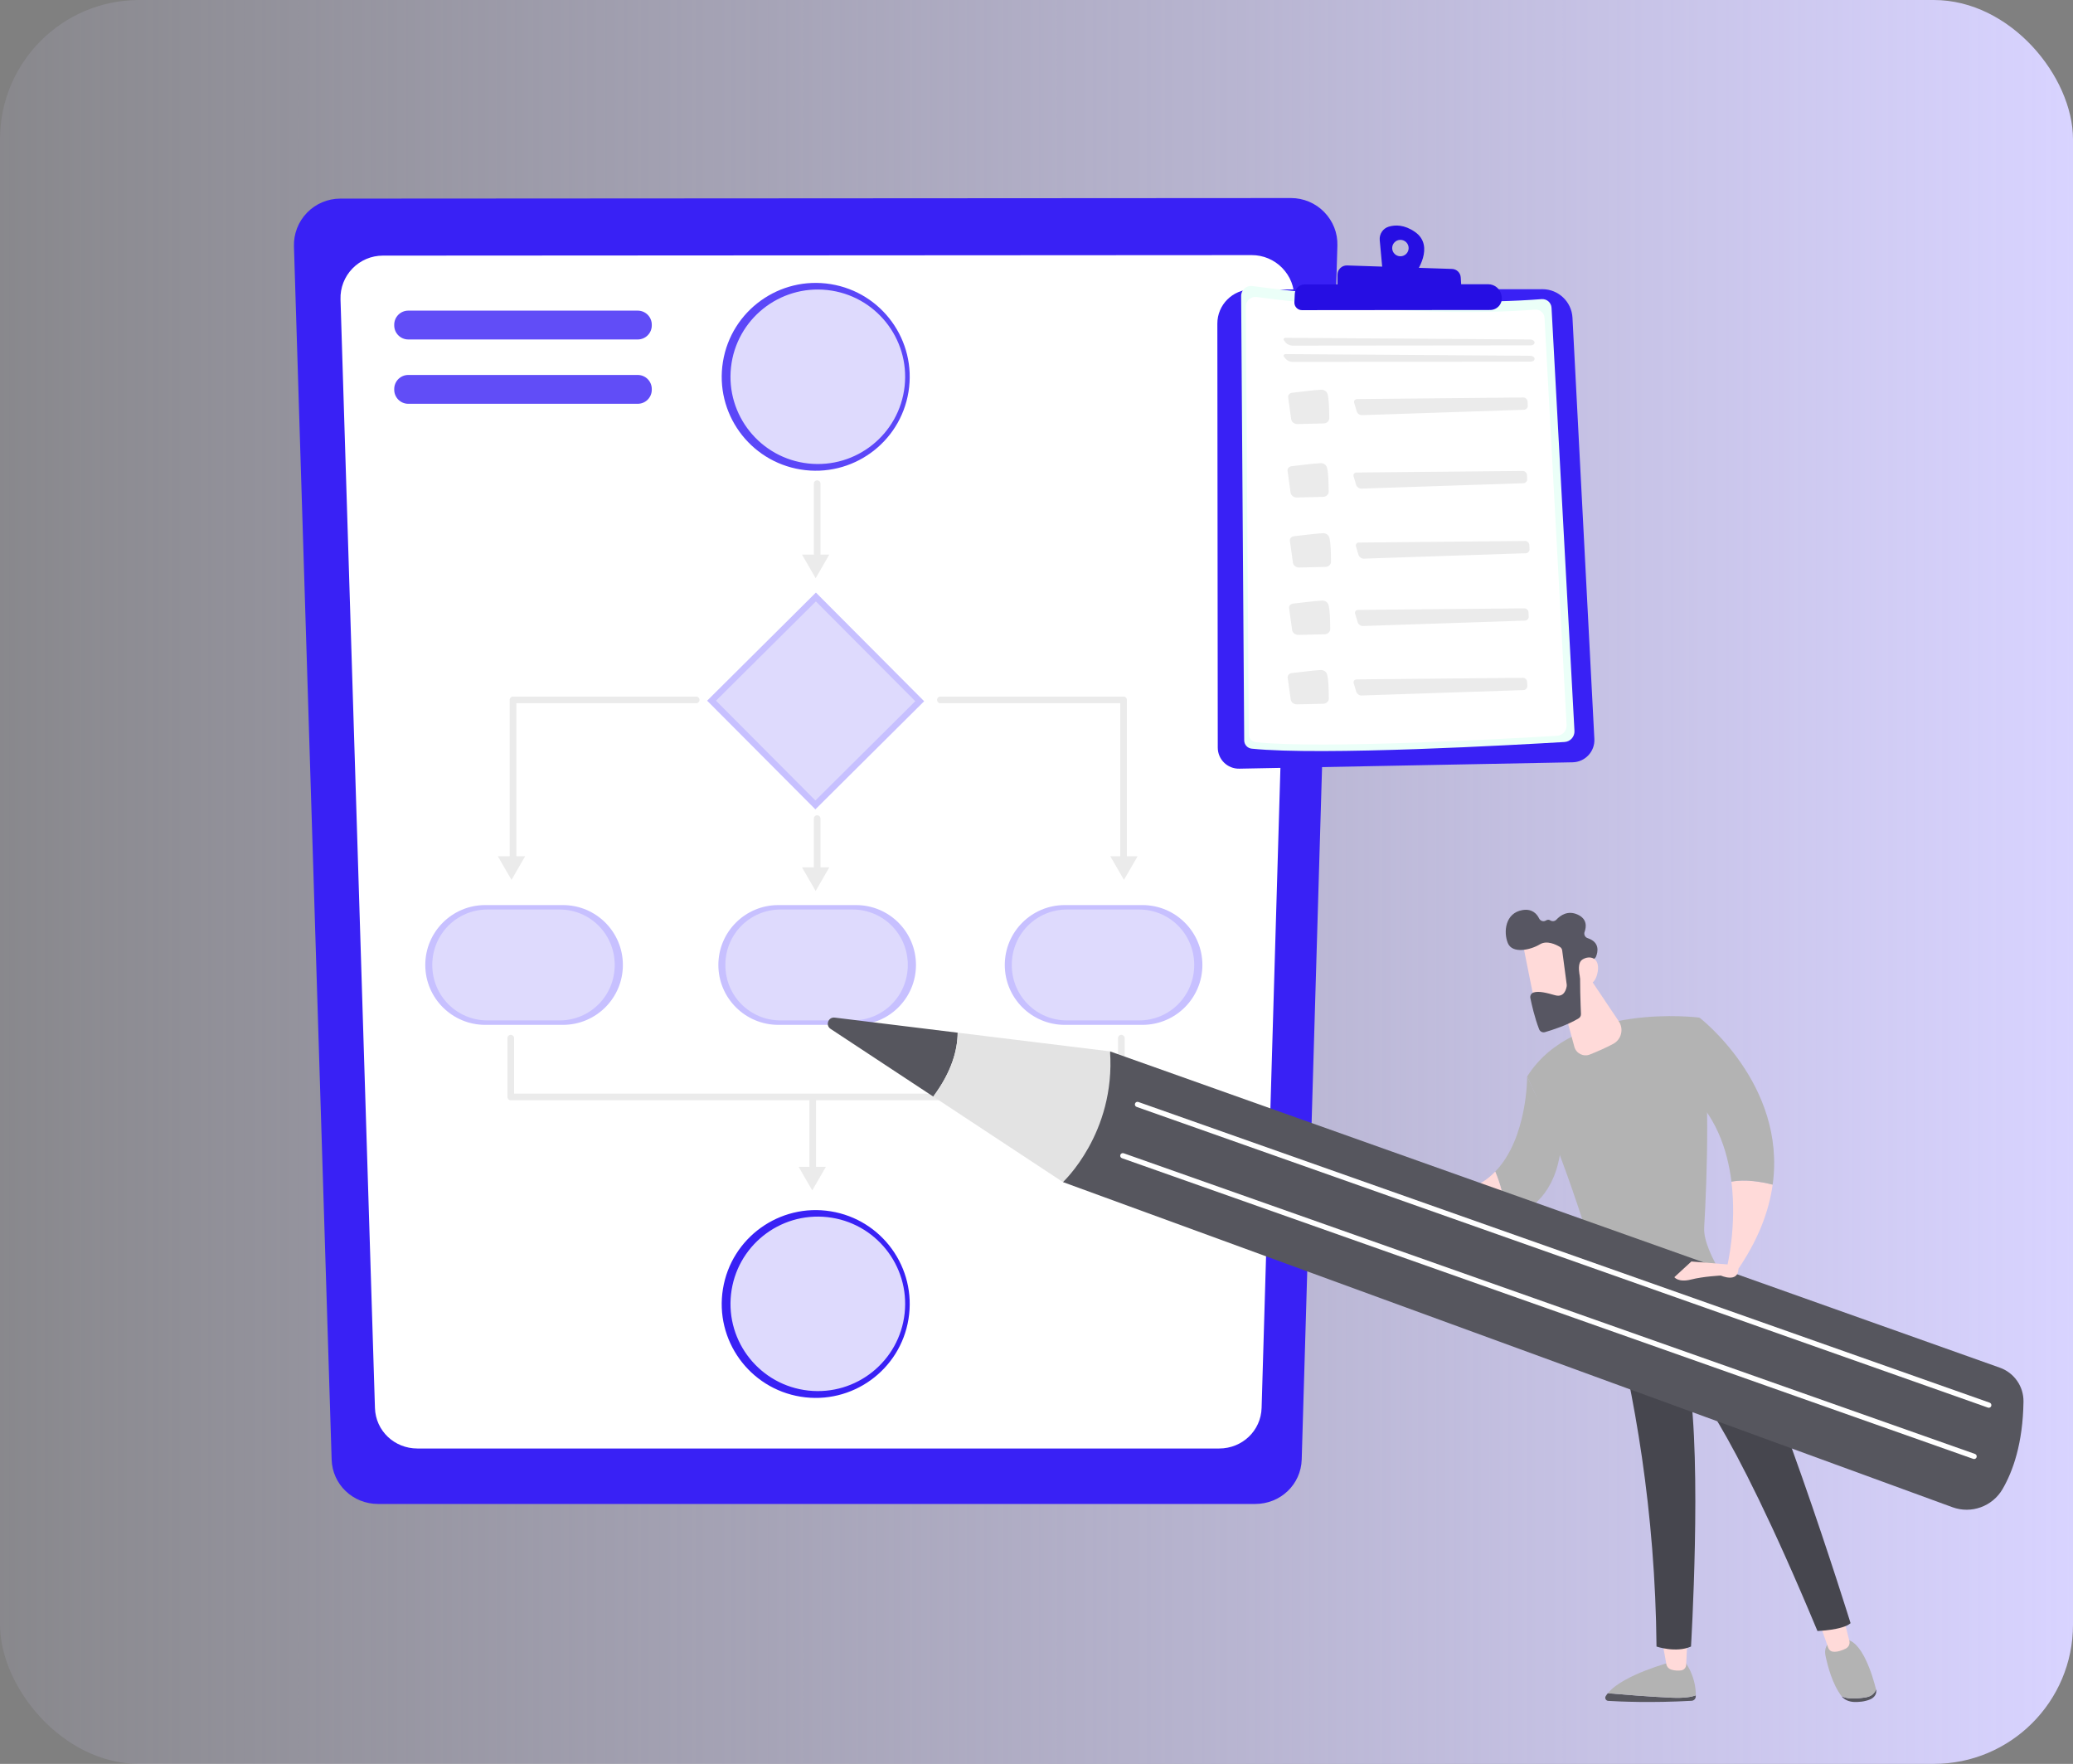 <svg xmlns="http://www.w3.org/2000/svg" fill="none" viewBox="0 0 670 570" height="570" width="670">
<rect x="0" y="0" width="670" height="570" fill="#808080" stroke="none"/>
<rect fill="url(#paint0_linear_3928_16692)" rx="45" height="570" width="670"></rect>
<path fill="#3921F5" d="M428.013 68.543C425.187 65.638 421.304 64 417.248 64L109.993 64.18C105.937 64.18 102.051 65.828 99.227 68.736C96.404 71.648 94.882 75.575 95.007 79.627L107.186 471.657C107.439 479.747 114.076 486 122.179 486H405.725C413.837 486 420.481 479.731 420.717 471.634L432.247 79.339C432.365 75.29 430.837 71.451 428.01 68.546L428.013 68.543Z"></path>
<path fill="white" d="M414.422 86.587C411.838 83.931 408.29 82.434 404.581 82.438L123.747 82.601C120.038 82.601 116.49 84.105 113.909 86.768C111.329 89.427 109.938 93.017 110.053 96.721L121.186 454.989C121.415 462.382 127.482 468.081 134.89 468.081H394.052C401.466 468.081 407.539 462.368 407.755 454.966L418.295 96.446C418.403 92.745 417.006 89.247 414.422 86.591V86.587Z"></path>
<path fill="#5B47F8" d="M293.628 126.63C296.317 110.088 285.071 94.502 268.51 91.817C251.949 89.132 236.344 100.365 233.656 116.906C230.968 133.448 242.214 149.034 258.775 151.719C275.336 154.404 290.94 143.171 293.628 126.63Z"></path>
<path fill="#DEDAFD" d="M292.376 124.826C294.075 109.349 282.892 95.427 267.397 93.729C251.903 92.031 237.964 103.201 236.264 118.678C234.564 134.155 245.748 148.077 261.242 149.775C276.737 151.473 290.676 140.303 292.376 124.826Z"></path>
<path fill="#3921F5" d="M293.628 426.251C296.317 409.709 285.071 394.123 268.51 391.438C251.949 388.753 236.344 399.986 233.656 416.527C230.968 433.069 242.214 448.655 258.775 451.34C275.336 454.025 290.94 442.792 293.628 426.251Z"></path>
<path fill="#DEDAFD" d="M292.38 424.412C294.079 408.935 282.896 395.013 267.401 393.315C251.907 391.617 237.968 402.787 236.268 418.264C234.568 433.741 245.752 447.663 261.246 449.361C276.741 451.059 290.68 439.889 292.38 424.412Z"></path>
<path fill="#C7C0FF" d="M263.704 191.483L228.545 226.43L263.532 261.548L298.691 226.601L263.704 191.483Z"></path>
<path fill="#DEDAFD" d="M263.699 194.349L231.418 226.436L263.542 258.679L295.823 226.593L263.699 194.349Z"></path>
<path fill="#C7C0FF" d="M388.617 311.829C388.617 322.516 379.943 331.183 369.24 331.183H344.124C333.424 331.183 324.748 322.52 324.748 311.829C324.748 301.141 333.421 292.475 344.124 292.475H369.24C379.94 292.475 388.617 301.138 388.617 311.829Z"></path>
<path fill="#DEDAFD" d="M385.974 311.83C385.974 321.823 377.993 329.749 368.149 329.749H344.837C334.993 329.749 327.011 321.826 327.011 311.83C327.011 301.833 334.993 293.91 344.837 293.91H368.149C377.993 293.91 385.974 301.833 385.974 311.83Z"></path>
<path fill="#C7C0FF" d="M296.046 311.829C296.046 322.516 287.372 331.183 276.669 331.183H251.553C240.853 331.183 232.177 322.52 232.177 311.829C232.177 301.141 240.85 292.475 251.553 292.475H276.669C287.369 292.475 296.046 301.138 296.046 311.829Z"></path>
<path fill="#DEDAFD" d="M293.403 311.83C293.403 321.823 285.422 329.749 275.578 329.749H252.266C242.422 329.749 234.44 321.826 234.44 311.83C234.44 301.833 242.422 293.91 252.266 293.91H275.578C285.422 293.91 293.403 301.833 293.403 311.83Z"></path>
<path fill="#C7C0FF" d="M201.319 311.829C201.319 322.516 192.646 331.183 181.942 331.183H156.827C146.127 331.183 137.45 322.52 137.45 311.829C137.45 301.141 146.123 292.475 156.827 292.475H181.942C192.642 292.475 201.319 301.138 201.319 311.829Z"></path>
<path fill="#DEDAFD" d="M198.677 311.83C198.677 321.823 190.695 329.749 180.851 329.749H157.539C147.695 329.749 139.713 321.826 139.713 311.83C139.713 301.833 147.695 293.91 157.539 293.91H180.851C190.695 293.91 198.677 301.833 198.677 311.83Z"></path>
<path fill="#EBEBEB" d="M264.112 184.602C263.518 184.602 263.036 184.12 263.036 183.527V156.289C263.036 155.696 263.518 155.215 264.112 155.215C264.705 155.215 265.187 155.696 265.187 156.289V183.527C265.187 184.12 264.705 184.602 264.112 184.602Z"></path>
<path fill="#EBEBEB" d="M268.028 179.225L263.621 186.853L259.213 179.225H268.028Z"></path>
<path fill="#EBEBEB" d="M264.112 285.668C263.518 285.668 263.036 285.187 263.036 284.594V264.525C263.036 263.933 263.518 263.451 264.112 263.451C264.705 263.451 265.187 263.933 265.187 264.525V284.594C265.187 285.187 264.705 285.668 264.112 285.668Z"></path>
<path fill="#EBEBEB" d="M268.028 280.291L263.621 287.916L259.213 280.291H268.028Z"></path>
<path fill="#EBEBEB" d="M262.68 382.433C262.086 382.433 261.604 381.952 261.604 381.359V354.838C261.604 354.245 262.086 353.764 262.68 353.764C263.274 353.764 263.756 354.245 263.756 354.838V381.359C263.756 381.952 263.274 382.433 262.68 382.433Z"></path>
<path fill="#EBEBEB" d="M266.928 377.055L262.521 384.683L258.11 377.055H266.928Z"></path>
<path fill="#EBEBEB" d="M165.809 278.498C165.216 278.498 164.734 278.017 164.734 277.424V226.174C164.734 225.581 165.216 225.1 165.809 225.1H225.012C225.606 225.1 226.088 225.581 226.088 226.174C226.088 226.767 225.606 227.248 225.012 227.248H166.885V277.421C166.885 278.013 166.403 278.495 165.809 278.495V278.498Z"></path>
<path fill="#EBEBEB" d="M169.726 276.709L165.318 284.334L160.911 276.709H169.726Z"></path>
<path fill="#EBEBEB" d="M363.138 278.499C362.544 278.499 362.062 278.017 362.062 277.424V227.252H303.935C303.342 227.252 302.86 226.771 302.86 226.178C302.86 225.585 303.342 225.104 303.935 225.104H363.138C363.732 225.104 364.214 225.585 364.214 226.178V277.428C364.214 278.021 363.732 278.502 363.138 278.502V278.499Z"></path>
<path fill="#EBEBEB" d="M358.854 276.707L363.262 284.332L367.67 276.707H358.854Z"></path>
<path fill="#EBEBEB" d="M362.419 355.551H165.08C164.487 355.551 164.005 355.069 164.005 354.476V335.483C164.005 334.89 164.487 334.408 165.08 334.408C165.674 334.408 166.156 334.89 166.156 335.483V353.402H361.344V335.483C361.344 334.89 361.826 334.408 362.419 334.408C363.013 334.408 363.495 334.89 363.495 335.483V354.476C363.495 355.069 363.013 355.551 362.419 355.551Z"></path>
<g opacity="0.8">
<path fill="#3921F5" d="M206.113 100.381H131.96C129.45 100.381 127.415 102.413 127.415 104.921V105.16C127.415 107.667 129.45 109.699 131.96 109.699H206.113C208.623 109.699 210.658 107.667 210.658 105.16V104.921C210.658 102.413 208.623 100.381 206.113 100.381Z"></path>
<path fill="#3921F5" d="M131.96 121.168H206.113C208.622 121.168 210.658 123.202 210.658 125.708V125.947C210.658 128.452 208.622 130.486 206.113 130.486H131.96C129.452 130.486 127.415 128.452 127.415 125.947V125.708C127.415 123.202 129.452 121.168 131.96 121.168Z"></path>
</g>
<path fill="#3921F5" d="M404.492 93.543L498.494 93.451C503.678 93.445 507.961 97.503 508.23 102.675L515.303 238.793C515.513 242.841 512.325 246.258 508.269 246.336L400.534 248.396C396.72 248.468 393.592 245.406 393.585 241.597L393.451 104.594C393.444 98.495 398.389 93.549 404.495 93.543H404.492Z"></path>
<path fill="#EBFFF8" d="M404.778 92.437C417.616 94.163 461.764 99.499 498.259 96.662C499.924 96.535 501.367 97.792 501.459 99.456L508.87 236.18C508.972 238.054 507.539 239.659 505.663 239.774C490.313 240.697 427.103 244.264 404.555 241.929C403.181 241.788 402.139 240.635 402.132 239.256L401.145 95.641C401.132 93.688 402.847 92.178 404.785 92.437H404.778Z"></path>
<path fill="white" d="M406.159 95.983C418.515 97.644 460.997 102.779 496.118 100.051C497.718 99.926 499.112 101.138 499.197 102.74L506.326 234.315C506.424 236.12 505.047 237.663 503.24 237.771C488.471 238.658 427.638 242.094 405.94 239.844C404.618 239.707 403.615 238.596 403.605 237.273L402.654 99.065C402.641 97.188 404.293 95.734 406.156 95.983H406.159Z"></path>
<path fill="#EBEBEB" d="M494.732 111.609C495.453 111.609 496.014 111.183 495.981 110.662C495.945 110.142 495.328 109.712 494.607 109.706L415.601 109.162C414.88 109.156 414.657 109.614 415.106 110.178L415.493 110.662C415.942 111.226 416.9 111.684 417.621 111.684L494.728 111.609H494.732Z"></path>
<path fill="#EBEBEB" d="M415.605 114.424C414.884 114.417 414.661 114.876 415.11 115.439L415.497 115.924C415.946 116.487 416.904 116.946 417.625 116.946L494.732 116.871C495.454 116.871 496.014 116.445 495.982 115.924C495.946 115.403 495.329 114.974 494.608 114.968L415.602 114.424H415.605Z"></path>
<path fill="white" d="M429.011 162.203C429.011 162.203 428.991 162.203 428.982 162.203L418.406 162.455C416.881 162.491 415.589 161.486 415.399 160.117L414.173 151.286C414.101 150.762 414.245 150.235 414.586 149.802C414.963 149.321 415.55 149.007 416.193 148.941C417.081 148.849 418.308 148.705 419.655 148.545C422.59 148.198 425.916 147.801 427.873 147.713C427.886 147.713 427.903 147.713 427.916 147.713C429.316 147.667 430.552 148.479 430.926 149.701C431.546 151.722 431.625 155.574 431.657 159.681C431.667 161.027 430.48 162.154 429.004 162.203H429.011ZM416.284 149.799C415.871 149.842 415.501 150.035 415.268 150.333C415.074 150.579 414.992 150.874 415.032 151.165L416.258 159.995C416.389 160.932 417.304 161.617 418.39 161.591L428.965 161.338C428.965 161.338 428.978 161.338 428.985 161.338C429.995 161.306 430.808 160.565 430.801 159.684C430.769 155.642 430.693 151.859 430.106 149.95C429.847 149.105 428.906 148.502 427.916 148.571C425.988 148.659 422.535 149.069 419.757 149.4C418.403 149.56 417.173 149.707 416.281 149.799H416.284Z"></path>
<path fill="#EBEBEB" d="M417.449 150.65C419.665 150.424 424.476 149.775 426.765 149.671C427.735 149.625 428.604 150.185 428.86 151.017C429.355 152.635 429.408 155.891 429.431 158.894C429.437 159.795 428.634 160.538 427.624 160.565L419.173 160.764C418.134 160.791 417.248 160.109 417.121 159.192L416.14 152.137C416.038 151.407 416.625 150.738 417.449 150.653V150.65Z"></path>
<path fill="#EBEBEB" d="M438.429 152.696C437.707 152.702 437.287 153.272 437.494 153.964L438.311 156.685C438.517 157.376 439.278 157.92 439.999 157.897L492.352 156.151C493.073 156.129 493.631 155.519 493.591 154.799L493.519 153.479C493.48 152.758 492.857 152.175 492.135 152.182L438.432 152.696H438.429Z"></path>
<path fill="white" d="M429.206 138.469C429.206 138.469 429.187 138.469 429.177 138.469L418.602 138.721C417.077 138.757 415.785 137.751 415.595 136.382L414.368 127.552C414.296 127.028 414.44 126.5 414.781 126.068C415.158 125.587 415.745 125.272 416.388 125.207C417.277 125.115 418.503 124.971 419.851 124.81C422.786 124.463 426.111 124.067 428.069 123.978C428.082 123.978 428.098 123.978 428.111 123.978C429.511 123.933 430.748 124.745 431.125 125.97C431.745 127.991 431.823 131.843 431.856 135.95C431.866 137.296 430.679 138.423 429.203 138.472L429.206 138.469ZM416.477 126.065C416.063 126.107 415.693 126.301 415.46 126.599C415.267 126.844 415.185 127.139 415.224 127.431L416.45 136.261C416.582 137.198 417.496 137.882 418.582 137.856L429.157 137.604C429.157 137.604 429.17 137.604 429.177 137.604C430.187 137.571 431 136.831 430.994 135.95C430.961 131.908 430.885 128.125 430.298 126.215C430.039 125.37 429.098 124.768 428.108 124.837C426.18 124.925 422.727 125.334 419.953 125.665C418.598 125.826 417.369 125.973 416.477 126.065Z"></path>
<path fill="#EBEBEB" d="M417.64 126.918C419.857 126.692 424.667 126.04 426.956 125.938C427.927 125.892 428.796 126.452 429.052 127.284C429.547 128.902 429.599 132.158 429.622 135.162C429.629 136.062 428.825 136.806 427.815 136.832L419.365 137.032C418.325 137.058 417.44 136.377 417.312 135.46L416.332 128.405C416.23 127.674 416.817 127.006 417.64 126.921V126.918Z"></path>
<path fill="#EBEBEB" d="M438.62 128.96C437.899 128.966 437.479 129.536 437.686 130.227L438.502 132.949C438.709 133.64 439.469 134.184 440.191 134.161L492.543 132.415C493.265 132.392 493.822 131.783 493.783 131.062L493.711 129.742C493.671 129.022 493.048 128.439 492.327 128.445L438.623 128.96H438.62Z"></path>
<path fill="white" d="M429.773 184.834C429.773 184.834 429.754 184.834 429.744 184.834L419.168 185.086C417.644 185.122 416.352 184.117 416.161 182.748L414.935 173.917C414.863 173.39 415.007 172.866 415.348 172.433C415.725 171.952 416.312 171.637 416.958 171.572C417.847 171.48 419.073 171.336 420.421 171.176C423.356 170.828 426.681 170.432 428.639 170.344C428.652 170.344 428.668 170.344 428.681 170.344C430.082 170.298 431.318 171.11 431.695 172.335C432.315 174.353 432.397 178.208 432.426 182.315C432.436 183.661 431.249 184.788 429.773 184.837V184.834ZM417.044 172.43C416.63 172.473 416.26 172.666 416.027 172.964C415.834 173.21 415.752 173.504 415.791 173.796L417.017 182.626C417.148 183.563 418.063 184.248 419.149 184.221L429.724 183.969C429.724 183.969 429.737 183.969 429.744 183.969C430.754 183.936 431.567 183.196 431.561 182.315C431.528 178.273 431.452 174.49 430.865 172.581C430.606 171.736 429.665 171.143 428.675 171.202C426.747 171.29 423.294 171.7 420.516 172.03C419.162 172.191 417.932 172.338 417.04 172.43H417.044Z"></path>
<path fill="#EBEBEB" d="M418.207 173.283C420.424 173.057 425.234 172.408 427.523 172.303C428.494 172.258 429.363 172.818 429.619 173.65C430.114 175.268 430.166 178.523 430.189 181.527C430.196 182.428 429.392 183.171 428.382 183.197L419.932 183.397C418.892 183.423 418.007 182.742 417.879 181.825L416.899 174.77C416.797 174.039 417.384 173.371 418.207 173.286V173.283Z"></path>
<path fill="#EBEBEB" d="M439.191 175.327C438.469 175.333 438.05 175.903 438.256 176.594L439.073 179.316C439.279 180.007 440.04 180.551 440.762 180.528L493.114 178.782C493.836 178.759 494.393 178.15 494.354 177.43L494.281 176.11C494.242 175.389 493.619 174.806 492.898 174.813L439.194 175.327H439.191Z"></path>
<path fill="white" d="M429.499 206.605C429.499 206.605 429.48 206.605 429.47 206.605L418.895 206.854C417.37 206.89 416.078 205.885 415.888 204.516L414.661 195.685C414.589 195.161 414.737 194.634 415.074 194.201C415.451 193.72 416.038 193.406 416.684 193.34C417.573 193.248 418.796 193.104 420.144 192.944C422.935 192.613 426.407 192.2 428.368 192.112C429.759 192.059 431.044 192.865 431.424 194.1C432.044 196.121 432.123 199.973 432.156 204.08C432.165 205.426 430.978 206.553 429.503 206.602L429.499 206.605ZM416.773 194.201C416.36 194.244 415.989 194.437 415.756 194.739C415.563 194.984 415.481 195.279 415.52 195.571L416.747 204.401C416.878 205.338 417.793 206.022 418.878 205.996L429.454 205.747C430.45 205.695 431.3 204.981 431.293 204.093C431.26 200.051 431.185 196.268 430.598 194.359C430.339 193.514 429.398 192.934 428.407 192.98C426.479 193.068 423.023 193.478 420.246 193.808C418.895 193.969 417.665 194.116 416.773 194.205V194.201Z"></path>
<path fill="#EBEBEB" d="M417.945 195.052C420.162 194.826 424.972 194.178 427.261 194.073C428.232 194.027 429.101 194.584 429.357 195.419C429.852 197.037 429.904 200.293 429.927 203.296C429.934 204.197 429.13 204.941 428.12 204.967L419.67 205.167C418.63 205.193 417.745 204.512 417.617 203.594L416.637 196.539C416.535 195.809 417.122 195.141 417.945 195.056V195.052Z"></path>
<path fill="#EBEBEB" d="M438.925 197.096C438.204 197.103 437.784 197.673 437.991 198.364L438.807 201.086C439.014 201.777 439.774 202.321 440.496 202.298L492.848 200.552C493.57 200.529 494.127 199.92 494.088 199.199L494.016 197.879C493.976 197.159 493.353 196.576 492.632 196.582L438.928 197.096H438.925Z"></path>
<path fill="white" d="M429.058 229.056C429.058 229.056 429.038 229.056 429.028 229.056L418.453 229.308C416.928 229.344 415.636 228.338 415.446 226.969L414.22 218.139C414.147 217.615 414.292 217.087 414.633 216.655C415.01 216.173 415.597 215.859 416.24 215.794C417.128 215.702 418.355 215.558 419.702 215.397C422.637 215.05 425.962 214.654 427.92 214.565C429.356 214.536 430.596 215.319 430.976 216.553C431.596 218.574 431.678 222.426 431.708 226.533C431.717 227.88 430.53 229.006 429.055 229.056H429.058ZM416.328 216.652C415.915 216.694 415.544 216.888 415.312 217.186C415.118 217.431 415.036 217.726 415.075 218.018L416.302 226.848C416.433 227.785 417.348 228.469 418.433 228.443L429.009 228.191C429.009 228.191 429.022 228.191 429.028 228.191C430.038 228.158 430.852 227.418 430.845 226.537C430.812 222.495 430.737 218.712 430.15 216.802C429.891 215.957 428.95 215.387 427.959 215.423C426.031 215.512 422.578 215.921 419.801 216.252C418.446 216.413 417.217 216.56 416.325 216.652H416.328Z"></path>
<path fill="#EBEBEB" d="M417.491 217.503C419.708 217.277 424.519 216.629 426.808 216.524C427.778 216.478 428.647 217.038 428.903 217.87C429.398 219.488 429.451 222.744 429.474 225.748C429.48 226.648 428.677 227.392 427.667 227.418L419.216 227.618C418.177 227.644 417.291 226.963 417.164 226.046L416.183 218.99C416.081 218.26 416.668 217.592 417.491 217.507V217.503Z"></path>
<path fill="#EBEBEB" d="M438.472 219.547C437.75 219.554 437.33 220.124 437.537 220.815L438.354 223.537C438.56 224.228 439.321 224.772 440.042 224.749L492.395 223.003C493.116 222.98 493.674 222.371 493.634 221.65L493.562 220.33C493.523 219.61 492.9 219.027 492.178 219.033L438.475 219.547H438.472Z"></path>
<path fill="#260EE3" d="M457.302 74.931C453.905 72.576 450.954 72.626 448.875 73.238C446.979 73.798 445.753 75.629 445.933 77.594L446.838 87.365L457.506 88.298C457.506 88.298 463.966 79.55 457.302 74.928V74.931ZM452.619 82.819C451.15 82.819 449.96 81.633 449.957 80.165C449.957 78.698 451.144 77.509 452.613 77.506C454.082 77.506 455.272 78.692 455.276 80.159C455.276 81.626 454.089 82.815 452.619 82.819Z"></path>
<path fill="#260EE3" d="M432.288 93.692V88.779C432.282 87.083 433.689 85.723 435.384 85.779L469.297 86.906C470.803 86.955 472.022 88.141 472.114 89.644L472.403 94.364L432.288 93.692Z"></path>
<path fill="#260EE3" d="M421.67 91.909L480.971 91.85C483.102 91.85 484.929 93.379 485.293 95.475L485.342 95.764C485.742 98.063 483.971 100.166 481.636 100.169L420.797 100.228C419.4 100.228 418.285 99.062 418.351 97.67L418.479 94.951C418.558 93.251 419.961 91.912 421.666 91.909H421.67Z"></path>
<path fill="#56565E" d="M519.649 547.17C524.662 547.604 533.363 548.305 540.222 548.608C544.343 548.79 546.717 548.384 548.086 547.838C548.086 547.992 548.081 548.136 548.072 548.272C548.039 548.991 547.455 549.57 546.726 549.612C533.765 550.336 523.457 549.864 519.789 549.64C519.032 549.593 518.579 548.772 518.966 548.122C519.163 547.8 519.396 547.483 519.649 547.17Z"></path>
<path fill="#B3B3B3" d="M540.219 548.609C533.36 548.305 524.659 547.605 519.646 547.171C524.575 541.128 540.219 537.057 540.219 537.057H544.64C547.677 541.432 548.121 545.602 548.083 547.843C546.714 548.389 544.34 548.796 540.219 548.613V548.609Z"></path>
<path fill="#FFDAD9" d="M545.381 529.846L544.97 538.023C544.923 538.91 544.259 539.652 543.376 539.778C542.493 539.904 541.311 539.918 540.059 539.503C539.288 539.246 538.713 538.597 538.573 537.803L537.143 529.842H545.386L545.381 529.846Z"></path>
<path fill="#56565E" d="M602.771 548.544C604.943 548.241 605.929 547.111 606.341 545.906C606.341 545.916 606.345 545.93 606.35 545.939C606.668 547.214 605.929 548.53 604.448 549.156C602.659 549.913 600.696 550.043 599.177 549.983C597.547 549.917 596.047 549.24 595.224 548.162L595.21 548.148C596.851 548.955 599.149 549.053 602.771 548.549V548.544Z"></path>
<path fill="#B3B3B3" d="M592.519 529.794H596.164C601.715 529.682 605.201 541.379 606.341 545.908C605.93 547.113 604.944 548.243 602.771 548.546C599.145 549.05 596.846 548.957 595.211 548.145C592.211 544.204 590.725 538.428 590.01 535.056C589.197 531.223 592.524 529.789 592.524 529.789L592.519 529.794Z"></path>
<path fill="#FFDAD9" d="M595.697 522.207L597.721 530.248C597.968 531.233 597.496 532.256 596.585 532.723C595.454 533.302 593.861 533.913 592.394 533.736C591.707 533.652 591.132 533.166 590.903 532.522L587.931 524.061L595.693 522.207H595.697Z"></path>
<path fill="#46464E" d="M598.112 524.533C595.593 526.765 587.407 527.059 587.407 527.059C557.913 456.317 545.849 446.268 545.849 446.268C550.105 472.968 546.536 532.078 546.536 532.078C541.667 534.226 535.391 532.078 535.391 532.078C534.994 488.368 528.275 450.247 520.332 420.189C540.265 419.741 550.867 412.924 554.329 410.188C570.945 436.957 598.112 524.528 598.112 524.528V524.533Z"></path>
<path fill="#B3B3B3" d="M549.265 328.842C553.036 347.65 551.685 381.312 550.797 396.665C550.55 400.98 553.564 406.966 555.998 411.047C556.381 411.687 556.143 412.509 555.479 412.85C551.4 414.946 537.579 421.437 521.561 422.244C520.491 422.301 519.538 421.572 519.262 420.54C507.38 376.204 493.581 347.874 493.581 347.874C508.819 323.561 549.265 328.842 549.265 328.842Z"></path>
<path fill="url(#paint1_linear_3928_16692)" d="M543.832 444.592C544 444.592 544.168 444.546 544.322 444.452C544.766 444.182 544.906 443.603 544.64 443.154C544.481 442.893 540.668 436.729 532.944 433.008C532.477 432.783 531.912 432.975 531.683 433.446C531.458 433.918 531.655 434.483 532.122 434.707C539.318 438.177 542.986 444.074 543.023 444.135C543.201 444.424 543.514 444.588 543.832 444.588V444.592Z"></path>
<path fill="#FFDAD9" d="M572.93 382.814C571.72 391.573 568.136 401.132 560.973 411.283L558.249 409.065C558.249 409.065 561.393 396.322 559.604 381.856C564.024 380.997 569.243 381.884 572.925 382.814H572.93Z"></path>
<path fill="#B3B3B3" d="M545.051 352.047L549.266 328.84C549.266 328.84 577.423 350.347 572.933 382.818C569.246 381.885 564.027 380.997 559.611 381.861C558.321 371.444 554.481 360.13 545.051 352.047Z"></path>
<path fill="#B3B3B3" d="M493.583 347.869L504.452 371.263C502.695 385.383 495.102 391.491 486.915 393.835C486.406 387.401 484.775 382.199 483.266 378.603C493.723 367.812 493.583 347.874 493.583 347.874V347.869Z"></path>
<path fill="#FFDAD9" d="M483.269 378.6C484.778 382.195 486.409 387.397 486.918 393.831C465.078 402.297 459.303 385.879 459.303 385.879L463.34 385.169C472.456 386.131 478.82 383.194 483.269 378.604V378.6Z"></path>
<path fill="#FFDAD9" d="M503.593 318.994L508.84 338.269C509.429 340.436 511.774 341.599 513.858 340.763C516.111 339.862 518.966 338.638 521.423 337.312C524.045 335.897 524.867 332.526 523.208 330.051L512.298 313.797L503.593 318.994Z"></path>
<path fill="#FFDAD9" d="M492.113 304.346C492.066 304.677 496.491 326.343 496.491 326.343L508.817 323.556L507.677 302.399C507.677 302.399 492.916 298.803 492.117 304.346H492.113Z"></path>
<path fill="#575662" d="M504.902 307.114L506.374 318.204C506.392 318.344 506.392 318.489 506.374 318.629C506.248 319.498 505.603 322.458 502.612 321.613C499.898 320.847 497.412 320.184 495.692 320.712C494.921 320.945 494.454 321.73 494.618 322.519C495.019 324.489 496.01 328.907 497.454 332.614C497.748 333.366 498.571 333.763 499.346 333.534C501.682 332.852 506.575 331.279 510.21 329.093C510.701 328.799 510.995 328.262 510.972 327.688C510.855 324.886 510.528 316.379 510.803 313.993C511.06 311.751 513.813 310.411 515.009 309.93C515.401 309.771 515.71 309.463 515.864 309.071C516.415 307.684 517.182 304.481 513.135 303.164C512.289 302.889 511.841 301.978 512.144 301.142C512.743 299.475 512.995 296.935 509.869 295.534C506.692 294.11 504.313 295.805 503.033 297.183C502.514 297.738 501.682 297.822 501.038 297.416C500.673 297.183 500.201 297.108 499.631 297.463C498.865 297.939 497.846 297.617 497.449 296.804C496.687 295.245 495.136 293.568 492.024 294.101C486.501 295.044 485.875 301.161 487.333 304.747C488.791 308.333 494.72 306.965 497.697 305.158C499.958 303.785 502.893 305.223 504.168 305.994C504.575 306.237 504.841 306.652 504.902 307.119V307.114Z"></path>
<path fill="#FFDAD9" d="M511.305 318.033C511.305 318.033 509.034 311.678 511.365 310.123C513.697 308.568 517.155 309.376 516.393 313.98C515.445 319.705 511.305 318.038 511.305 318.038V318.033Z"></path>
<path fill="url(#paint2_linear_3928_16692)" d="M460.915 388.887C459.817 389.746 456.051 387.953 453.747 386.715C452.626 386.113 452.079 384.801 452.467 383.582C453.023 381.836 453.943 379.581 455.084 379.296C456.971 378.824 465.447 385.352 460.92 388.887H460.915Z"></path>
<path fill="#56565E" d="M646.352 441.963L358.767 339.754L343.553 381.989L631.04 487.056C637.147 489.288 643.96 486.813 647.231 481.196C650.59 475.429 653.805 466.417 653.997 452.922C654.067 448.015 650.978 443.607 646.352 441.963Z"></path>
<path fill="#56565E" d="M269.797 328.837L309.523 333.712C309.481 339.175 307.691 346.245 301.631 354.356L268.451 332.484C266.689 331.321 267.699 328.58 269.792 328.837H269.797Z"></path>
<path fill="#E3E3E3" d="M358.767 339.754C360.585 366.225 343.553 381.989 343.553 381.989L301.631 354.351C307.691 346.24 309.481 339.17 309.523 333.707L358.767 339.749V339.754Z"></path>
<path fill="white" d="M642.783 454.917C643.133 454.917 643.456 454.702 643.577 454.352C643.731 453.913 643.502 453.428 643.063 453.274L367.921 356.103C367.478 355.949 366.996 356.177 366.842 356.616C366.688 357.055 366.917 357.541 367.356 357.695L642.498 454.866C642.591 454.899 642.685 454.913 642.778 454.913L642.783 454.917Z"></path>
<path fill="white" d="M638.041 471.485C638.391 471.485 638.714 471.27 638.835 470.92C638.99 470.481 638.761 469.995 638.321 469.841L363.18 372.675C362.736 372.521 362.254 372.75 362.1 373.189C361.946 373.628 362.175 374.113 362.614 374.267L637.756 471.438C637.849 471.471 637.943 471.485 638.036 471.485H638.041Z"></path>
<path fill="#FFDAD9" d="M559.369 408.685L546.659 407.648L541.155 412.719C541.155 412.719 542.458 414.517 546.528 413.485C550.598 412.453 556.177 412.196 556.177 412.196C556.177 412.196 561.798 414.727 561.868 409.992L559.373 408.685H559.369Z"></path>
<defs>
<linearGradient gradientUnits="userSpaceOnUse" y2="268.5" x2="0" y1="268.5" x1="670" id="paint0_linear_3928_16692">
<stop stop-color="#D8D3FF"></stop>
<stop stop-opacity="0.1" stop-color="#D8D3FF" offset="1"></stop>
</linearGradient>
<linearGradient gradientUnits="userSpaceOnUse" y2="482.095" x2="559.873" y1="491.53" x1="564.592" id="paint1_linear_3928_16692">
<stop stop-color="#53D8FF"></stop>
<stop stop-color="#3840F7" offset="1"></stop>
</linearGradient>
<linearGradient gradientUnits="userSpaceOnUse" y2="384.189" x2="452.345" y1="384.189" x1="462.233" id="paint2_linear_3928_16692">
<stop stop-color="#F9B776"></stop>
<stop stop-color="#F47960" offset="1"></stop>
</linearGradient>
</defs>
</svg>
